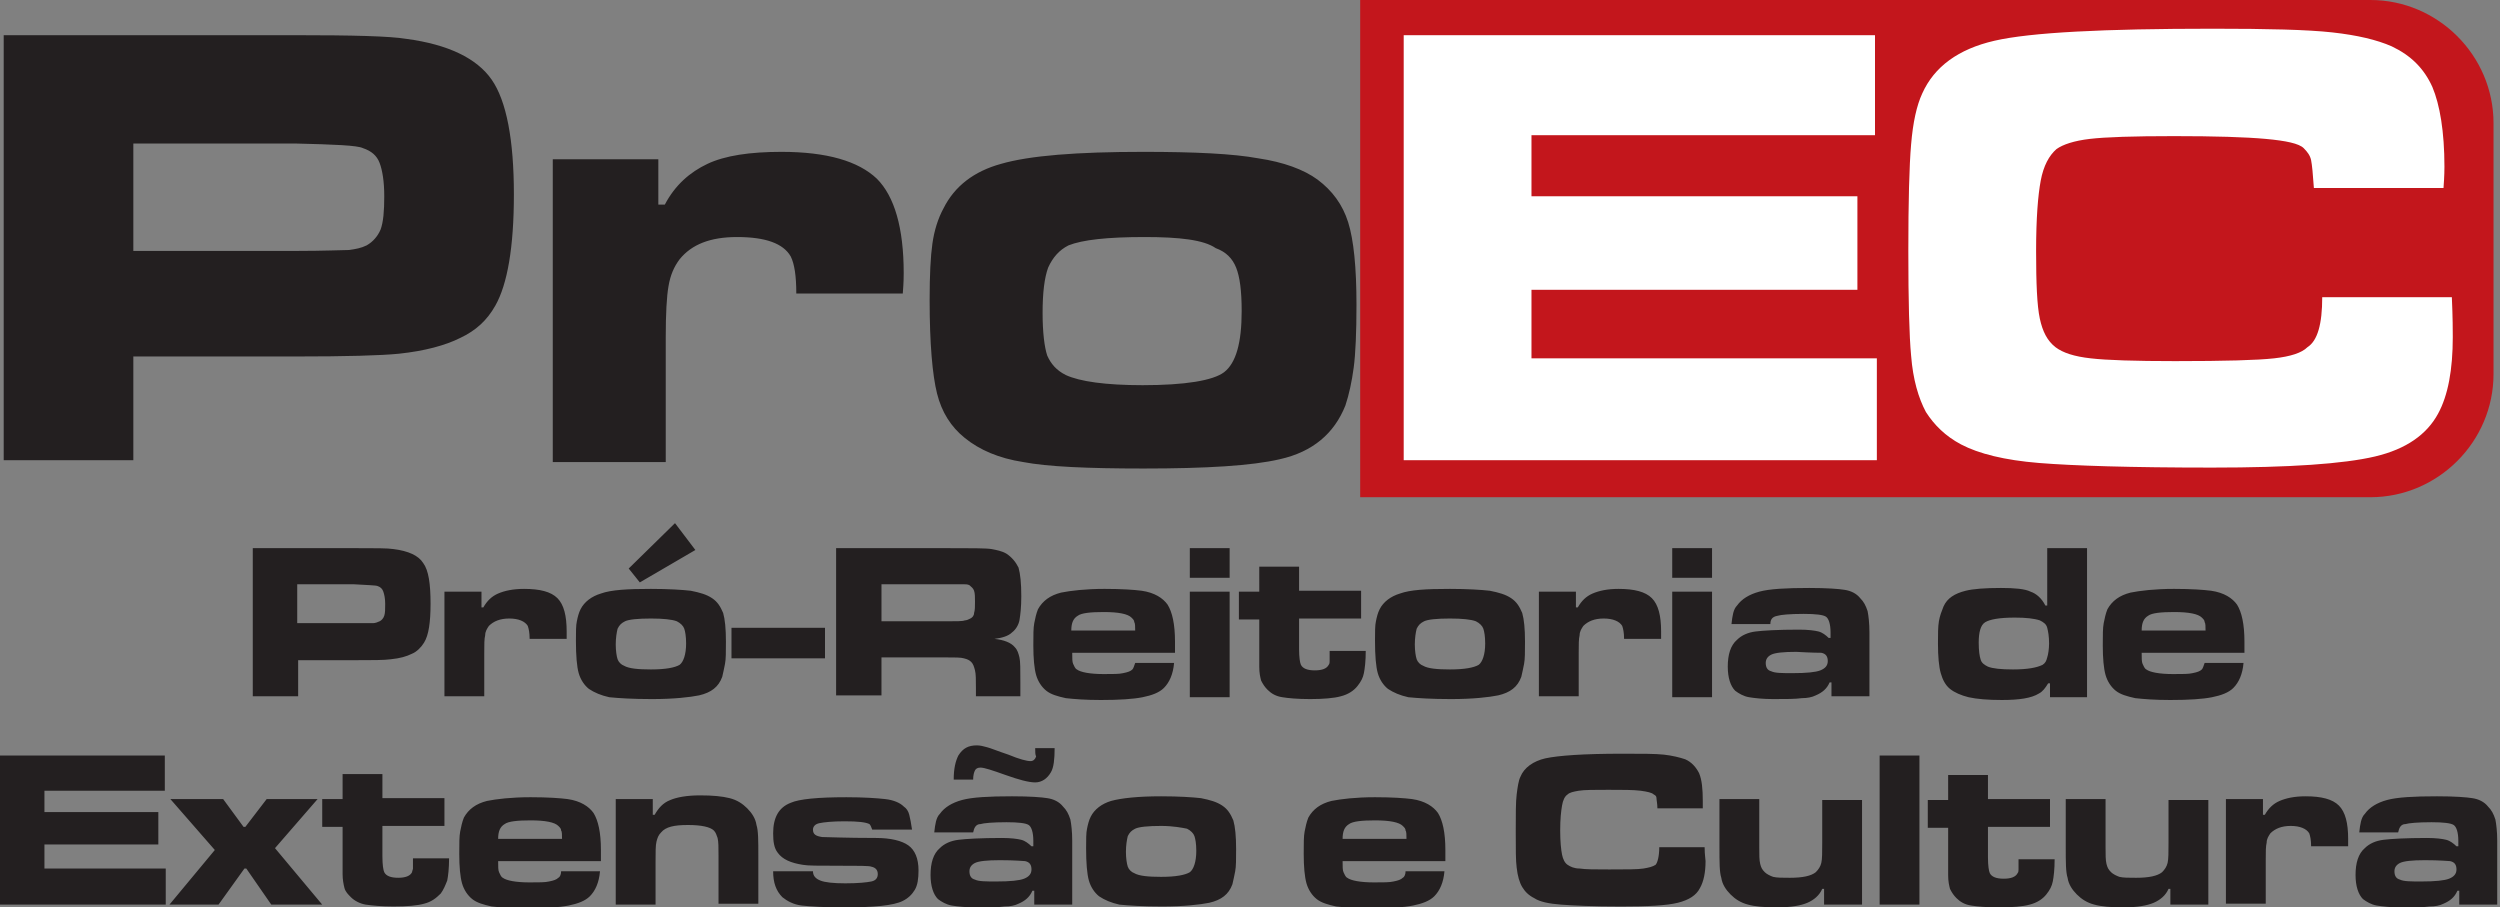 <?xml version="1.0" encoding="utf-8"?>
<!-- Generator: Adobe Illustrator 22.1.0, SVG Export Plug-In . SVG Version: 6.00 Build 0)  -->
<svg version="1.1" id="Camada_1" xmlns="http://www.w3.org/2000/svg" xmlns:xlink="http://www.w3.org/1999/xlink" x="0px" y="0px"
	 viewBox="0 0 270 98" style="enable-background:new 0 0 270 98;" xml:space="preserve">
<rect x="0" y="0" width="270" height="98" fill="#808080" stroke="none"/>
<style type="text/css">
	.st0{fill-rule:evenodd;clip-rule:evenodd;fill:#C3161C;}
	.st1{fill-rule:evenodd;clip-rule:evenodd;fill:#FFFFFF;}
	.st2{fill-rule:evenodd;clip-rule:evenodd;fill:#231F20;}
</style>
<g>
	<g>
		<path class="st0" d="M219.5,0h10.9H256c7.3,0,13.3,6,13.3,13.3v27.1c0,7.3-6,13.3-13.3,13.3h-25.6h-10.9h-72.6V0H219.5z"/>
		<path class="st1" d="M151.6,3.8h50.9v10.8h-37.1v6.6h35.2v10.1h-35.2v7.4h37.3v11h-51.1V3.8L151.6,3.8z M250.8,32.1h14
			c0.1,2.2,0.1,3.7,0.1,4.3c0,3.5-0.5,6.3-1.6,8.3c-1.2,2.2-3.4,3.8-6.8,4.6c-3.4,0.8-9.2,1.2-17.6,1.2c-8.8,0-15-0.2-18.7-0.5
			c-3.7-0.3-6.5-1-8.4-2c-1.7-0.9-2.9-2.1-3.8-3.5c-0.8-1.5-1.4-3.5-1.6-6.1c-0.2-2.1-0.3-5.9-0.3-11.3c0-5.3,0.1-9.2,0.3-11.5
			c0.2-2.4,0.6-4.2,1.2-5.5c1.3-2.9,3.9-4.8,7.8-5.7c3.9-0.9,11.8-1.3,23.6-1.3c5.9,0,10.2,0.1,12.9,0.4c2.7,0.3,4.8,0.8,6.4,1.5
			c2.1,1,3.5,2.4,4.4,4.4c0.8,1.9,1.3,4.8,1.3,8.6c0,0.2,0,1-0.1,2.3h-14c-0.1-1.5-0.2-2.5-0.3-3c-0.1-0.5-0.4-0.9-0.8-1.3
			c-0.5-0.5-1.9-0.8-4.1-1c-2.2-0.2-5.5-0.3-9.9-0.3c-4.4,0-7.4,0.1-9.1,0.3c-1.7,0.2-2.9,0.6-3.6,1.1c-0.8,0.7-1.4,1.8-1.7,3.4
			c-0.3,1.6-0.5,4.1-0.5,7.6c0,3.5,0.1,5.9,0.4,7.3c0.3,1.4,0.8,2.4,1.7,3.1c0.8,0.6,2,1,3.8,1.2c1.7,0.2,4.8,0.3,9.1,0.3
			c5.4,0,8.9-0.1,10.7-0.3c1.8-0.2,3-0.6,3.6-1.2C250.3,36.8,250.8,35,250.8,32.1z"/>
		<path class="st2" d="M123.6,25.6c-4,0-6.7,0.3-8.2,0.9c-1,0.5-1.7,1.3-2.2,2.4c-0.4,1.1-0.6,2.7-0.6,4.9c0,2.1,0.2,3.7,0.5,4.6
			c0.4,0.9,1,1.6,2,2.1c1.5,0.7,4.3,1.1,8.3,1.1c4.6,0,7.6-0.5,8.8-1.4c1.3-1,1.9-3.2,1.9-6.6c0-2.2-0.2-3.7-0.6-4.7
			c-0.4-1-1.1-1.7-2.2-2.1C130,25.9,127.4,25.6,123.6,25.6L123.6,25.6z M14.4,27.1h17.5c3.2,0,5.1-0.1,5.8-0.1
			c0.7-0.1,1.3-0.2,1.9-0.5c0.7-0.4,1.2-1,1.5-1.7c0.3-0.8,0.4-2,0.4-3.6c0-1.6-0.2-2.8-0.5-3.6c-0.3-0.8-0.9-1.3-1.8-1.6
			c-0.6-0.3-3.1-0.4-7.3-0.5H14.4V27.1L14.4,27.1z M0.4,49.8v-46h31.5c6.2,0,10.2,0.1,12,0.4c4.5,0.6,7.6,2.1,9.2,4.4
			c1.6,2.3,2.4,6.5,2.4,12.4c0,5.7-0.7,9.7-2,12c-0.9,1.6-2.1,2.7-3.8,3.5c-1.6,0.8-3.8,1.4-6.6,1.7c-2,0.2-5.7,0.3-11.2,0.3H14.4
			v11.2H0.4L0.4,49.8z M59.7,17.2h11.4v4.9h0.7c1.1-2.1,2.7-3.5,4.6-4.4c1.9-0.9,4.6-1.3,8-1.3c4.9,0,8.3,1,10.3,2.9
			c1.9,1.9,2.9,5.3,2.9,10.2c0,0.3,0,1-0.1,2.2H86c0-1.9-0.2-3.2-0.6-4c-0.8-1.4-2.7-2.1-5.8-2.1c-2.9,0-4.9,0.8-6.2,2.4
			c-0.6,0.8-1,1.7-1.2,2.9c-0.2,1.1-0.3,3-0.3,5.5v13.5H59.7V17.2L59.7,17.2z M123.5,16.4c5.5,0,9.7,0.2,12.4,0.7
			c2.7,0.4,4.9,1.2,6.4,2.3c1.6,1.2,2.7,2.7,3.3,4.6c0.6,1.9,0.9,4.9,0.9,8.9c0,3-0.1,5.3-0.3,6.8c-0.2,1.5-0.5,2.9-0.9,4.1
			c-1.2,3-3.5,5-7.1,5.8c-3,0.7-7.9,1-14.7,1c-6.1,0-10.4-0.2-13-0.7c-2.6-0.4-4.7-1.3-6.3-2.6c-1.5-1.2-2.5-2.8-3-4.8
			c-0.5-2-0.8-5.4-0.8-10.1c0-2.7,0.1-4.7,0.3-6.1c0.2-1.4,0.6-2.7,1.2-3.8c1.2-2.4,3.3-4,6.2-4.8C111.2,16.8,116.3,16.4,123.5,16.4
			z"/>
	</g>
	<path class="st2" d="M27.3,75.2V59.2h11c2.2,0,3.6,0,4.2,0.1c1.6,0.2,2.7,0.7,3.2,1.5c0.6,0.8,0.8,2.3,0.8,4.4c0,2-0.2,3.4-0.7,4.2
		c-0.3,0.5-0.8,1-1.3,1.2c-0.6,0.3-1.3,0.5-2.3,0.6c-0.7,0.1-2,0.1-3.9,0.1h-6.1v3.9H27.3L27.3,75.2z M32.2,67.3h6.1
		c1.1,0,1.8,0,2,0c0.2,0,0.5-0.1,0.7-0.2c0.2-0.1,0.4-0.3,0.5-0.6c0.1-0.3,0.1-0.7,0.1-1.3c0-0.6-0.1-1-0.2-1.3
		c-0.1-0.3-0.3-0.5-0.6-0.6c-0.2-0.1-1.1-0.1-2.6-0.2h-6.1V67.3L32.2,67.3z M48,63.9h4v1.7h0.2c0.4-0.7,0.9-1.2,1.6-1.5
		c0.7-0.3,1.6-0.5,2.8-0.5c1.7,0,2.9,0.3,3.6,1c0.7,0.7,1,1.9,1,3.6c0,0.1,0,0.4,0,0.8h-4c0-0.7-0.1-1.1-0.2-1.4
		c-0.3-0.5-1-0.8-2-0.8c-1,0-1.7,0.3-2.2,0.8c-0.2,0.3-0.4,0.6-0.4,1c-0.1,0.4-0.1,1-0.1,1.9v4.7H48V63.9L48,63.9z M70.3,63.6
		c1.9,0,3.4,0.1,4.3,0.2c1,0.2,1.7,0.4,2.3,0.8c0.6,0.4,0.9,0.9,1.2,1.6c0.2,0.7,0.3,1.7,0.3,3.1c0,1.1,0,1.9-0.1,2.4
		c-0.1,0.5-0.2,1-0.3,1.4c-0.4,1.1-1.2,1.7-2.5,2c-1,0.2-2.7,0.4-5.1,0.4c-2.1,0-3.6-0.1-4.6-0.2c-0.9-0.2-1.6-0.5-2.2-0.9
		c-0.5-0.4-0.9-1-1.1-1.7c-0.2-0.7-0.3-1.9-0.3-3.5c0-0.9,0-1.7,0.1-2.1c0.1-0.5,0.2-0.9,0.4-1.3c0.4-0.8,1.2-1.4,2.2-1.7
		C66,63.7,67.8,63.6,70.3,63.6L70.3,63.6z M70.3,66.8c-1.4,0-2.4,0.1-2.8,0.3c-0.4,0.2-0.6,0.4-0.8,0.8c-0.1,0.4-0.2,1-0.2,1.7
		c0,0.7,0.1,1.3,0.2,1.6c0.1,0.3,0.4,0.6,0.7,0.7c0.5,0.3,1.5,0.4,2.9,0.4c1.6,0,2.6-0.2,3.1-0.5c0.4-0.3,0.7-1.1,0.7-2.3
		c0-0.8-0.1-1.3-0.2-1.6c-0.1-0.3-0.4-0.6-0.8-0.8C72.6,66.9,71.6,66.8,70.3,66.8L70.3,66.8z M67.9,61.4l5-4.9l2.2,2.9l-6,3.5
		L67.9,61.4L67.9,61.4z M79,67.8h10.1v3.3H79L79,67.8L79,67.8z M90.3,75.2V59.2h11.8c2.8,0,4.4,0,5,0.1c0.5,0.1,1.1,0.2,1.6,0.5
		c0.6,0.4,1,0.9,1.3,1.5c0.2,0.7,0.3,1.7,0.3,3.1c0,1.2-0.1,2-0.2,2.6c-0.1,0.5-0.4,1-0.8,1.3c-0.4,0.4-1.1,0.6-1.9,0.7
		c1,0.1,1.8,0.4,2.2,0.9c0.3,0.3,0.4,0.7,0.5,1.1c0.1,0.4,0.1,1.3,0.1,2.7v1.5h-4.8v-0.9c0-0.9,0-1.5-0.1-1.9
		c-0.1-0.4-0.2-0.7-0.4-0.9c-0.2-0.2-0.4-0.3-0.8-0.4c-0.3-0.1-1-0.1-2-0.1h-6.9v4.1H90.3L90.3,75.2z M95.2,67.1h6.9
		c1.2,0,1.9,0,2.1-0.1c0.2,0,0.4-0.1,0.6-0.2c0.2-0.1,0.4-0.3,0.4-0.6c0.1-0.3,0.1-0.7,0.1-1.2c0-0.5,0-0.9-0.1-1.2
		c-0.1-0.3-0.3-0.4-0.5-0.6c-0.2-0.1-0.4-0.1-0.6-0.1c-0.2,0-0.9,0-2,0h-6.9V67.1L95.2,67.1z M122.6,71.6h4.2
		c-0.1,1.2-0.5,2.1-1.1,2.7c-0.5,0.5-1.3,0.8-2.3,1c-1,0.2-2.5,0.3-4.5,0.3c-1.7,0-2.9-0.1-3.8-0.2c-0.9-0.2-1.6-0.4-2.1-0.8
		c-0.5-0.4-0.9-1-1.1-1.7c-0.2-0.7-0.3-1.8-0.3-3.2c0-1.1,0-1.9,0.1-2.4c0.1-0.5,0.2-1,0.4-1.5c0.5-0.9,1.3-1.5,2.5-1.8
		c1-0.2,2.6-0.4,4.7-0.4c1.9,0,3.2,0.1,4,0.2c1.4,0.2,2.3,0.8,2.8,1.5c0.5,0.8,0.8,2.1,0.8,4c0,0.2,0,0.6,0,1.2h-11.1
		c0,0.6,0,1,0.1,1.2c0.1,0.2,0.2,0.5,0.4,0.6c0.4,0.3,1.4,0.5,2.9,0.5c1,0,1.7,0,2.1-0.1c0.5-0.1,0.8-0.2,1-0.4
		C122.4,72.2,122.5,71.9,122.6,71.6L122.6,71.6z M122.6,68.1c0-0.4,0-0.8-0.1-0.9c0-0.2-0.1-0.3-0.3-0.5c-0.4-0.4-1.4-0.6-3-0.6
		c-1.4,0-2.4,0.1-2.8,0.4c-0.5,0.3-0.7,0.8-0.7,1.6H122.6L122.6,68.1z M128.5,63.9h4.3v11.4h-4.3V63.9L128.5,63.9z M128.5,59.2h4.3
		v3.2h-4.3V59.2L128.5,59.2z M136,61.2h4.3v2.6h6.7v3h-6.7v3.3c0,0.9,0.1,1.5,0.2,1.7c0.2,0.4,0.7,0.6,1.5,0.6
		c0.8,0,1.3-0.2,1.5-0.6c0.1-0.1,0.1-0.3,0.1-0.4c0-0.1,0-0.5,0-1.1h3.9c0,1.1-0.1,1.9-0.2,2.4c-0.1,0.5-0.3,0.9-0.7,1.4
		c-0.4,0.5-1,0.9-1.8,1.1c-0.7,0.2-1.9,0.3-3.3,0.3c-1.4,0-2.4-0.1-3-0.2c-0.7-0.1-1.2-0.4-1.6-0.8c-0.3-0.3-0.5-0.6-0.7-1
		c-0.1-0.4-0.2-0.8-0.2-1.5c0-0.2,0-0.8,0-1.8v-3.3h-2.2v-3h2.2V61.2L136,61.2z M156.6,63.6c1.9,0,3.4,0.1,4.3,0.2
		c1,0.2,1.7,0.4,2.3,0.8c0.6,0.4,0.9,0.9,1.2,1.6c0.2,0.7,0.3,1.7,0.3,3.1c0,1.1,0,1.9-0.1,2.4c-0.1,0.5-0.2,1-0.3,1.4
		c-0.4,1.1-1.2,1.7-2.5,2c-1,0.2-2.7,0.4-5.1,0.4c-2.1,0-3.6-0.1-4.6-0.2c-0.9-0.2-1.6-0.5-2.2-0.9c-0.5-0.4-0.9-1-1.1-1.7
		c-0.2-0.7-0.3-1.9-0.3-3.5c0-0.9,0-1.7,0.1-2.1c0.1-0.5,0.2-0.9,0.4-1.3c0.4-0.8,1.2-1.4,2.2-1.7C152.3,63.7,154,63.6,156.6,63.6
		L156.6,63.6z M156.6,66.8c-1.4,0-2.4,0.1-2.8,0.3c-0.4,0.2-0.6,0.4-0.8,0.8c-0.1,0.4-0.2,1-0.2,1.7c0,0.7,0.1,1.3,0.2,1.6
		c0.1,0.3,0.4,0.6,0.7,0.7c0.5,0.3,1.5,0.4,2.9,0.4c1.6,0,2.6-0.2,3.1-0.5c0.4-0.3,0.7-1.1,0.7-2.3c0-0.8-0.1-1.3-0.2-1.6
		c-0.1-0.3-0.4-0.6-0.8-0.8C158.9,66.9,157.9,66.8,156.6,66.8L156.6,66.8z M166.2,63.9h4v1.7h0.2c0.4-0.7,0.9-1.2,1.6-1.5
		c0.7-0.3,1.6-0.5,2.8-0.5c1.7,0,2.9,0.3,3.6,1c0.7,0.7,1,1.9,1,3.6c0,0.1,0,0.4,0,0.8h-4c0-0.7-0.1-1.1-0.2-1.4
		c-0.3-0.5-1-0.8-2-0.8c-1,0-1.7,0.3-2.2,0.8c-0.2,0.3-0.4,0.6-0.4,1c-0.1,0.4-0.1,1-0.1,1.9v4.7h-4.3V63.9L166.2,63.9z M180.6,63.9
		h4.3v11.4h-4.3V63.9L180.6,63.9z M180.6,59.2h4.3v3.2h-4.3V59.2L180.6,59.2z M191.2,67.4h-4.2c0.1-0.9,0.2-1.6,0.6-2
		c0.5-0.7,1.3-1.2,2.4-1.5c1.1-0.3,2.9-0.4,5.4-0.4c1.9,0,3.2,0.1,3.8,0.2c0.7,0.1,1.3,0.4,1.7,0.9c0.4,0.4,0.6,0.8,0.8,1.4
		c0.1,0.5,0.2,1.3,0.2,2.3v6.9h-4.1v-1.5h-0.2c-0.3,0.7-0.8,1.1-1.5,1.4c-0.4,0.2-0.9,0.3-1.5,0.3c-0.7,0.1-1.7,0.1-3.1,0.1
		c-1.1,0-2-0.1-2.6-0.2c-0.6-0.1-1.1-0.4-1.5-0.7c-0.5-0.5-0.8-1.4-0.8-2.6c0-1.3,0.3-2.3,1-2.9c0.5-0.5,1.2-0.8,2-0.9
		c0.8-0.1,2.4-0.2,4.7-0.2c1,0,1.7,0.1,2.1,0.2c0.4,0.1,0.8,0.4,1.1,0.7h0.2v-0.6c0-0.9-0.2-1.5-0.5-1.7c-0.3-0.2-1.1-0.3-2.4-0.3
		c-1.5,0-2.5,0.1-2.8,0.2C191.4,66.6,191.2,66.9,191.2,67.4L191.2,67.4z M194,70.4c-1.4,0-2.3,0.1-2.7,0.3c-0.4,0.2-0.6,0.5-0.6,0.9
		c0,0.5,0.2,0.8,0.6,0.9c0.4,0.2,1.2,0.2,2.3,0.2c1.5,0,2.5-0.1,3-0.3c0.5-0.2,0.8-0.5,0.8-1c0-0.5-0.2-0.8-0.7-0.9
		C196.6,70.5,195.7,70.5,194,70.4L194,70.4z M225.4,59.2v16.1h-4v-1.5h-0.2c-0.3,0.5-0.6,0.9-1,1.1c-0.8,0.5-2.1,0.7-4,0.7
		c-1.5,0-2.7-0.1-3.6-0.3c-0.8-0.2-1.5-0.5-2-0.9c-0.5-0.4-0.8-1-1-1.7c-0.2-0.7-0.3-1.8-0.3-3.2c0-1,0-1.8,0.1-2.4
		c0.1-0.6,0.3-1.1,0.5-1.6c0.4-0.9,1.2-1.4,2.4-1.7c0.8-0.2,2.1-0.3,3.8-0.3c1.5,0,2.6,0.1,3.2,0.4c0.6,0.2,1.2,0.7,1.6,1.5h0.2
		v-6.2H225.4L225.4,59.2z M217.6,66.7c-1.7,0-2.7,0.2-3.2,0.5c-0.5,0.3-0.7,1.1-0.7,2.2c0,0.9,0.1,1.5,0.2,1.8
		c0.1,0.4,0.4,0.6,0.8,0.8c0.5,0.2,1.4,0.3,2.7,0.3c1.6,0,2.6-0.2,3.2-0.5c0.3-0.2,0.4-0.4,0.5-0.8c0.1-0.3,0.2-0.9,0.2-1.5
		c0-0.8-0.1-1.3-0.2-1.7c-0.1-0.4-0.4-0.6-0.8-0.8C219.7,66.8,218.8,66.7,217.6,66.7L217.6,66.7z M238.1,71.6h4.2
		c-0.1,1.2-0.5,2.1-1.1,2.7c-0.5,0.5-1.3,0.8-2.3,1c-1,0.2-2.5,0.3-4.5,0.3c-1.7,0-2.9-0.1-3.8-0.2c-0.9-0.2-1.6-0.4-2.1-0.8
		c-0.5-0.4-0.9-1-1.1-1.7c-0.2-0.7-0.3-1.8-0.3-3.2c0-1.1,0-1.9,0.1-2.4c0.1-0.5,0.2-1,0.4-1.5c0.5-0.9,1.3-1.5,2.5-1.8
		c1-0.2,2.6-0.4,4.7-0.4c1.9,0,3.2,0.1,4,0.2c1.4,0.2,2.3,0.8,2.8,1.5c0.5,0.8,0.8,2.1,0.8,4c0,0.2,0,0.6,0,1.2h-11.1
		c0,0.6,0,1,0.1,1.2c0.1,0.2,0.2,0.5,0.4,0.6c0.4,0.3,1.4,0.5,2.9,0.5c1,0,1.7,0,2.1-0.1c0.5-0.1,0.8-0.2,1-0.4
		C237.9,72.2,238,71.9,238.1,71.6L238.1,71.6z M238.2,68.1c0-0.4,0-0.8-0.1-0.9c0-0.2-0.1-0.3-0.3-0.5c-0.4-0.4-1.4-0.6-3-0.6
		c-1.4,0-2.4,0.1-2.8,0.4c-0.5,0.3-0.7,0.8-0.7,1.6H238.2z"/>
	<path class="st2" d="M0,81.6h17.8v3.8h-13v2.3h12.3v3.5H4.8v2.6h13.1v3.9H0V81.6L0,81.6z M18.4,86.3h5.7l2.2,3h0.2l2.3-3h5.5
		l-4.6,5.3l5.1,6.1h-5.5l-2.7-3.9h-0.2l-2.8,3.9h-5.3l4.9-5.9L18.4,86.3L18.4,86.3z M37,83.7v2.6h-2.2v3H37v3.3c0,1,0,1.6,0,1.8
		c0,0.6,0.1,1.1,0.2,1.5c0.1,0.4,0.4,0.7,0.7,1c0.4,0.4,1,0.7,1.6,0.8c0.7,0.1,1.7,0.2,3,0.2c1.5,0,2.6-0.1,3.3-0.3
		c0.8-0.2,1.3-0.6,1.8-1.1c0.3-0.4,0.5-0.9,0.7-1.4c0.1-0.5,0.2-1.3,0.2-2.4h-3.9c0,0.6,0,1,0,1.1c0,0.1-0.1,0.3-0.1,0.4
		c-0.2,0.4-0.7,0.6-1.5,0.6c-0.8,0-1.3-0.2-1.5-0.6c-0.1-0.2-0.2-0.8-0.2-1.7v-3.3H48v-3h-6.7v-2.6H37L37,83.7z M60.6,94.1h4.2
		c-0.1,1.2-0.5,2.1-1.1,2.7c-0.5,0.5-1.3,0.8-2.3,1c-1,0.2-2.5,0.3-4.5,0.3c-1.7,0-2.9-0.1-3.8-0.2c-0.9-0.2-1.6-0.4-2.1-0.8
		c-0.5-0.4-0.9-1-1.1-1.7c-0.2-0.7-0.3-1.8-0.3-3.2c0-1.1,0-1.9,0.1-2.4c0.1-0.5,0.2-1,0.4-1.5c0.5-0.9,1.3-1.5,2.5-1.8
		c1-0.2,2.6-0.4,4.7-0.4c1.9,0,3.2,0.1,4,0.2c1.4,0.2,2.3,0.8,2.8,1.5c0.5,0.8,0.8,2.1,0.8,4c0,0.2,0,0.6,0,1.2H53.8
		c0,0.6,0,1,0.1,1.2c0.1,0.2,0.2,0.5,0.4,0.6c0.4,0.3,1.4,0.5,2.9,0.5c1,0,1.7,0,2.1-0.1c0.5-0.1,0.8-0.2,1-0.4
		C60.5,94.7,60.6,94.4,60.6,94.1L60.6,94.1z M60.7,90.6c0-0.4,0-0.8-0.1-0.9c0-0.2-0.1-0.3-0.3-0.5c-0.4-0.4-1.4-0.6-3-0.6
		c-1.4,0-2.4,0.1-2.8,0.4c-0.5,0.3-0.7,0.8-0.7,1.6H60.7L60.7,90.6z M66.5,86.3h4v1.7h0.2c0.4-0.7,0.9-1.3,1.7-1.6
		c0.7-0.3,1.8-0.5,3.2-0.5c1.4,0,2.4,0.1,3.2,0.3c0.8,0.2,1.4,0.6,1.9,1.1c0.5,0.5,0.9,1.1,1,1.8c0.2,0.6,0.2,1.7,0.2,3.3v5.2h-4.3
		v-5.2c0-0.9,0-1.5-0.1-1.9c-0.1-0.3-0.2-0.6-0.4-0.8c-0.4-0.4-1.4-0.6-2.8-0.6c-1.5,0-2.4,0.2-2.9,0.8c-0.3,0.3-0.4,0.6-0.5,1
		c-0.1,0.4-0.1,1.1-0.1,2.2v4.6h-4.3V86.3L66.5,86.3z M83.5,94.1h4.3c0,0.5,0.3,0.8,0.8,1c0.5,0.2,1.4,0.3,2.7,0.3
		c1.4,0,2.3-0.1,2.8-0.2c0.5-0.1,0.7-0.4,0.7-0.8c0-0.4-0.2-0.7-0.7-0.8c-0.2-0.1-1.4-0.1-3.6-0.1c-2.1,0-3.3,0-3.8-0.1
		c-1.3-0.2-2.2-0.6-2.7-1.3c-0.4-0.5-0.5-1.2-0.5-2.1c0-1.7,0.6-2.8,1.9-3.3c0.9-0.4,2.9-0.6,6-0.6c1.9,0,3.3,0.1,4.2,0.2
		c0.9,0.1,1.6,0.4,2,0.8c0.3,0.2,0.5,0.5,0.6,0.9c0.1,0.4,0.2,0.9,0.3,1.6h-4.3c-0.1-0.3-0.2-0.5-0.3-0.6c-0.4-0.2-1.2-0.3-2.7-0.3
		c-1.3,0-2.2,0.1-2.7,0.2c-0.5,0.1-0.7,0.4-0.7,0.7c0,0.5,0.3,0.7,1,0.8c0.5,0,2.5,0.1,5.8,0.1c1.6,0,2.8,0.3,3.5,0.8
		c0.7,0.5,1.1,1.4,1.1,2.7c0,0.9-0.1,1.6-0.4,2.1c-0.3,0.5-0.7,0.9-1.3,1.2c-1,0.5-3.1,0.7-6.4,0.7c-2.1,0-3.6-0.1-4.5-0.2
		s-1.6-0.5-2.1-0.9C83.8,96.2,83.5,95.3,83.5,94.1L83.5,94.1z M105.1,89.9h-4.2c0.1-0.9,0.2-1.6,0.6-2c0.5-0.7,1.3-1.2,2.4-1.5
		c1.1-0.3,2.9-0.4,5.4-0.4c1.9,0,3.2,0.1,3.8,0.2c0.7,0.1,1.3,0.4,1.7,0.9c0.4,0.4,0.6,0.8,0.8,1.4c0.1,0.5,0.2,1.3,0.2,2.3v6.9
		h-4.1v-1.5h-0.2c-0.3,0.7-0.8,1.1-1.5,1.4c-0.4,0.2-0.9,0.3-1.5,0.3c-0.7,0.1-1.7,0.1-3.1,0.1c-1.1,0-2-0.1-2.6-0.2
		c-0.6-0.1-1.1-0.4-1.5-0.7c-0.5-0.5-0.8-1.4-0.8-2.6c0-1.3,0.3-2.3,1-2.9c0.5-0.5,1.2-0.8,2-0.9c0.8-0.1,2.4-0.2,4.7-0.2
		c1,0,1.7,0.1,2.1,0.2c0.4,0.1,0.8,0.4,1.1,0.7h0.2v-0.6c0-0.9-0.2-1.5-0.5-1.7c-0.3-0.2-1.1-0.3-2.4-0.3c-1.5,0-2.5,0.1-2.8,0.2
		C105.4,89,105.2,89.4,105.1,89.9L105.1,89.9z M108,92.9c-1.4,0-2.3,0.1-2.7,0.3c-0.4,0.2-0.6,0.5-0.6,0.9c0,0.5,0.2,0.8,0.6,0.9
		c0.4,0.2,1.2,0.2,2.3,0.2c1.5,0,2.5-0.1,3-0.3c0.5-0.2,0.8-0.5,0.8-1c0-0.5-0.2-0.8-0.7-0.9C110.6,93,109.6,92.9,108,92.9L108,92.9
		z M111.8,80.8h2.1c0,1.2-0.1,2.1-0.4,2.6c-0.4,0.7-1,1.1-1.7,1.1c-0.7,0-1.8-0.3-3.2-0.8c-1.4-0.5-2.3-0.8-2.7-0.8
		c-0.3,0-0.5,0.1-0.6,0.3c-0.1,0.2-0.2,0.5-0.2,1h-2.1c0-1.2,0.2-2,0.5-2.6c0.5-0.8,1.1-1.1,2-1.1c0.4,0,0.7,0.1,1.1,0.2
		c0.4,0.1,1.1,0.4,2.3,0.8c1.2,0.5,2,0.7,2.4,0.7c0.3,0,0.5-0.2,0.6-0.5C111.8,81.5,111.8,81.2,111.8,80.8L111.8,80.8z M125.4,86
		c1.9,0,3.4,0.1,4.3,0.2c1,0.2,1.7,0.4,2.3,0.8c0.6,0.4,0.9,0.9,1.2,1.6c0.2,0.7,0.3,1.7,0.3,3.1c0,1.1,0,1.9-0.1,2.4
		c-0.1,0.5-0.2,1-0.3,1.4c-0.4,1.1-1.2,1.7-2.5,2c-1,0.2-2.7,0.4-5.1,0.4c-2.1,0-3.6-0.1-4.6-0.2c-0.9-0.2-1.6-0.5-2.2-0.9
		c-0.5-0.4-0.9-1-1.1-1.7c-0.2-0.7-0.3-1.9-0.3-3.5c0-0.9,0-1.7,0.1-2.1c0.1-0.5,0.2-0.9,0.4-1.3c0.4-0.8,1.2-1.4,2.2-1.7
		C121.1,86.2,122.9,86,125.4,86L125.4,86z M125.4,89.2c-1.4,0-2.4,0.1-2.8,0.3c-0.4,0.2-0.6,0.4-0.8,0.8c-0.1,0.4-0.2,1-0.2,1.7
		c0,0.7,0.1,1.3,0.2,1.6c0.1,0.3,0.4,0.6,0.7,0.7c0.5,0.3,1.5,0.4,2.9,0.4c1.6,0,2.6-0.2,3.1-0.5c0.4-0.3,0.7-1.1,0.7-2.3
		c0-0.8-0.1-1.3-0.2-1.6c-0.1-0.3-0.4-0.6-0.8-0.8C127.7,89.4,126.7,89.2,125.4,89.2L125.4,89.2z M151.8,94.1h4.2
		c-0.1,1.2-0.5,2.1-1.1,2.7c-0.5,0.5-1.3,0.8-2.3,1c-1,0.2-2.5,0.3-4.5,0.3c-1.7,0-2.9-0.1-3.8-0.2c-0.9-0.2-1.6-0.4-2.1-0.8
		c-0.5-0.4-0.9-1-1.1-1.7c-0.2-0.7-0.3-1.8-0.3-3.2c0-1.1,0-1.9,0.1-2.4c0.1-0.5,0.2-1,0.4-1.5c0.5-0.9,1.3-1.5,2.5-1.8
		c1-0.2,2.6-0.4,4.7-0.4c1.9,0,3.2,0.1,4,0.2c1.4,0.2,2.3,0.8,2.8,1.5c0.5,0.8,0.8,2.1,0.8,4c0,0.2,0,0.6,0,1.2H145
		c0,0.6,0,1,0.1,1.2c0.1,0.2,0.2,0.5,0.4,0.6c0.4,0.3,1.4,0.5,2.9,0.5c1,0,1.7,0,2.1-0.1c0.5-0.1,0.8-0.2,1-0.4
		C151.7,94.7,151.8,94.4,151.8,94.1L151.8,94.1z M151.9,90.6c0-0.4,0-0.8-0.1-0.9c0-0.2-0.1-0.3-0.3-0.5c-0.4-0.4-1.4-0.6-3-0.6
		c-1.4,0-2.4,0.1-2.8,0.4c-0.5,0.3-0.7,0.8-0.7,1.6H151.9L151.9,90.6z M179.2,91.5h4.9c0,0.8,0.1,1.3,0.1,1.5c0,1.2-0.2,2.2-0.6,2.9
		c-0.4,0.8-1.2,1.3-2.4,1.6c-1.2,0.3-3.2,0.4-6.1,0.4c-3.1,0-5.2-0.1-6.5-0.2c-1.3-0.1-2.3-0.3-2.9-0.7c-0.6-0.3-1-0.7-1.3-1.2
		c-0.3-0.5-0.5-1.2-0.6-2.1c-0.1-0.7-0.1-2-0.1-3.9c0-1.9,0-3.2,0.1-4c0.1-0.8,0.2-1.5,0.4-1.9c0.4-1,1.4-1.7,2.7-2
		c1.4-0.3,4.1-0.5,8.3-0.5c2.1,0,3.6,0,4.5,0.1c0.9,0.1,1.7,0.3,2.3,0.5c0.7,0.3,1.2,0.9,1.5,1.5c0.3,0.7,0.4,1.7,0.4,3
		c0,0.1,0,0.3,0,0.8H179c0-0.5-0.1-0.9-0.1-1.1c0-0.2-0.1-0.3-0.3-0.4c-0.2-0.2-0.7-0.3-1.4-0.4c-0.8-0.1-1.9-0.1-3.5-0.1
		c-1.5,0-2.6,0-3.2,0.1c-0.6,0.1-1,0.2-1.2,0.4c-0.3,0.2-0.5,0.6-0.6,1.2c-0.1,0.6-0.2,1.4-0.2,2.7c0,1.2,0.1,2.1,0.2,2.6
		c0.1,0.5,0.3,0.9,0.6,1.1c0.3,0.2,0.7,0.4,1.3,0.4c0.6,0.1,1.7,0.1,3.2,0.1c1.9,0,3.1,0,3.7-0.1c0.6-0.1,1-0.2,1.3-0.4
		C179,93.2,179.2,92.5,179.2,91.5L179.2,91.5z M201,97.7h-4V96h-0.2c-0.3,0.7-0.9,1.2-1.6,1.5c-0.7,0.3-1.8,0.5-3.3,0.5
		c-1.3,0-2.4-0.1-3.1-0.3c-0.8-0.2-1.4-0.6-1.9-1.1c-0.5-0.5-0.9-1.1-1-1.8c-0.2-0.6-0.2-1.7-0.2-3.3v-5.2h4.3v5.2
		c0,0.8,0,1.4,0.1,1.8c0.1,0.4,0.2,0.6,0.5,0.9c0.2,0.2,0.6,0.4,0.9,0.5c0.4,0.1,1,0.1,1.8,0.1c1.4,0,2.3-0.2,2.8-0.6
		c0.3-0.3,0.5-0.6,0.6-1c0.1-0.4,0.1-1.2,0.1-2.2v-4.6h4.3V97.7L201,97.7z M203,81.6h4.3v16.1H203V81.6L203,81.6z M210.4,83.7h4.3
		v2.6h6.7v3h-6.7v3.3c0,0.9,0.1,1.5,0.2,1.7c0.2,0.4,0.7,0.6,1.5,0.6c0.8,0,1.3-0.2,1.5-0.6c0.1-0.1,0.1-0.3,0.1-0.4
		c0-0.1,0-0.5,0-1.1h3.9c0,1.1-0.1,1.9-0.2,2.4c-0.1,0.5-0.3,0.9-0.7,1.4c-0.4,0.5-1,0.9-1.8,1.1c-0.7,0.2-1.9,0.3-3.3,0.3
		c-1.4,0-2.4-0.1-3-0.2c-0.7-0.1-1.2-0.4-1.6-0.8c-0.3-0.3-0.5-0.6-0.7-1c-0.1-0.4-0.2-0.8-0.2-1.5c0-0.2,0-0.8,0-1.8v-3.3h-2.2v-3
		h2.2V83.7L210.4,83.7z M238.4,97.7h-4V96h-0.2c-0.3,0.7-0.9,1.2-1.6,1.5c-0.7,0.3-1.8,0.5-3.3,0.5c-1.3,0-2.4-0.1-3.1-0.3
		c-0.8-0.2-1.4-0.6-1.9-1.1c-0.5-0.5-0.9-1.1-1-1.8c-0.2-0.6-0.2-1.7-0.2-3.3v-5.2h4.3v5.2c0,0.8,0,1.4,0.1,1.8
		c0.1,0.4,0.2,0.6,0.5,0.9c0.2,0.2,0.6,0.4,0.9,0.5c0.4,0.1,1,0.1,1.8,0.1c1.4,0,2.3-0.2,2.8-0.6c0.3-0.3,0.5-0.6,0.6-1
		c0.1-0.4,0.1-1.2,0.1-2.2v-4.6h4.3V97.7L238.4,97.7z M240.4,86.3h4V88h0.2c0.4-0.7,0.9-1.2,1.6-1.5c0.7-0.3,1.6-0.5,2.8-0.5
		c1.7,0,2.9,0.3,3.6,1c0.7,0.7,1,1.9,1,3.6c0,0.1,0,0.4,0,0.8h-4c0-0.7-0.1-1.1-0.2-1.4c-0.3-0.5-1-0.8-2-0.8c-1,0-1.7,0.3-2.2,0.8
		c-0.2,0.3-0.4,0.6-0.4,1c-0.1,0.4-0.1,1-0.1,1.9v4.7h-4.3V86.3L240.4,86.3z M259,89.9h-4.2c0.1-0.9,0.2-1.6,0.6-2
		c0.5-0.7,1.3-1.2,2.4-1.5c1.1-0.3,2.9-0.4,5.4-0.4c1.9,0,3.2,0.1,3.8,0.2c0.7,0.1,1.3,0.4,1.7,0.9c0.4,0.4,0.6,0.8,0.8,1.4
		c0.1,0.5,0.2,1.3,0.2,2.3v6.9h-4.1v-1.5h-0.2c-0.3,0.7-0.8,1.1-1.5,1.4c-0.4,0.2-0.9,0.3-1.5,0.3c-0.7,0.1-1.7,0.1-3.1,0.1
		c-1.1,0-2-0.1-2.6-0.2c-0.6-0.1-1.1-0.4-1.5-0.7c-0.5-0.5-0.8-1.4-0.8-2.6c0-1.3,0.3-2.3,1-2.9c0.5-0.5,1.2-0.8,2-0.9
		c0.8-0.1,2.4-0.2,4.7-0.2c1,0,1.7,0.1,2.1,0.2c0.4,0.1,0.8,0.4,1.1,0.7h0.2v-0.6c0-0.9-0.2-1.5-0.5-1.7c-0.3-0.2-1.1-0.3-2.4-0.3
		c-1.5,0-2.5,0.1-2.8,0.2C259.3,89,259.1,89.4,259,89.9L259,89.9z M261.9,92.9c-1.4,0-2.3,0.1-2.7,0.3c-0.4,0.2-0.6,0.5-0.6,0.9
		c0,0.5,0.2,0.8,0.6,0.9c0.4,0.2,1.2,0.2,2.3,0.2c1.5,0,2.5-0.1,3-0.3c0.5-0.2,0.8-0.5,0.8-1c0-0.5-0.2-0.8-0.7-0.9
		C264.5,93,263.5,92.9,261.9,92.9z"/>
</g>
</svg>
